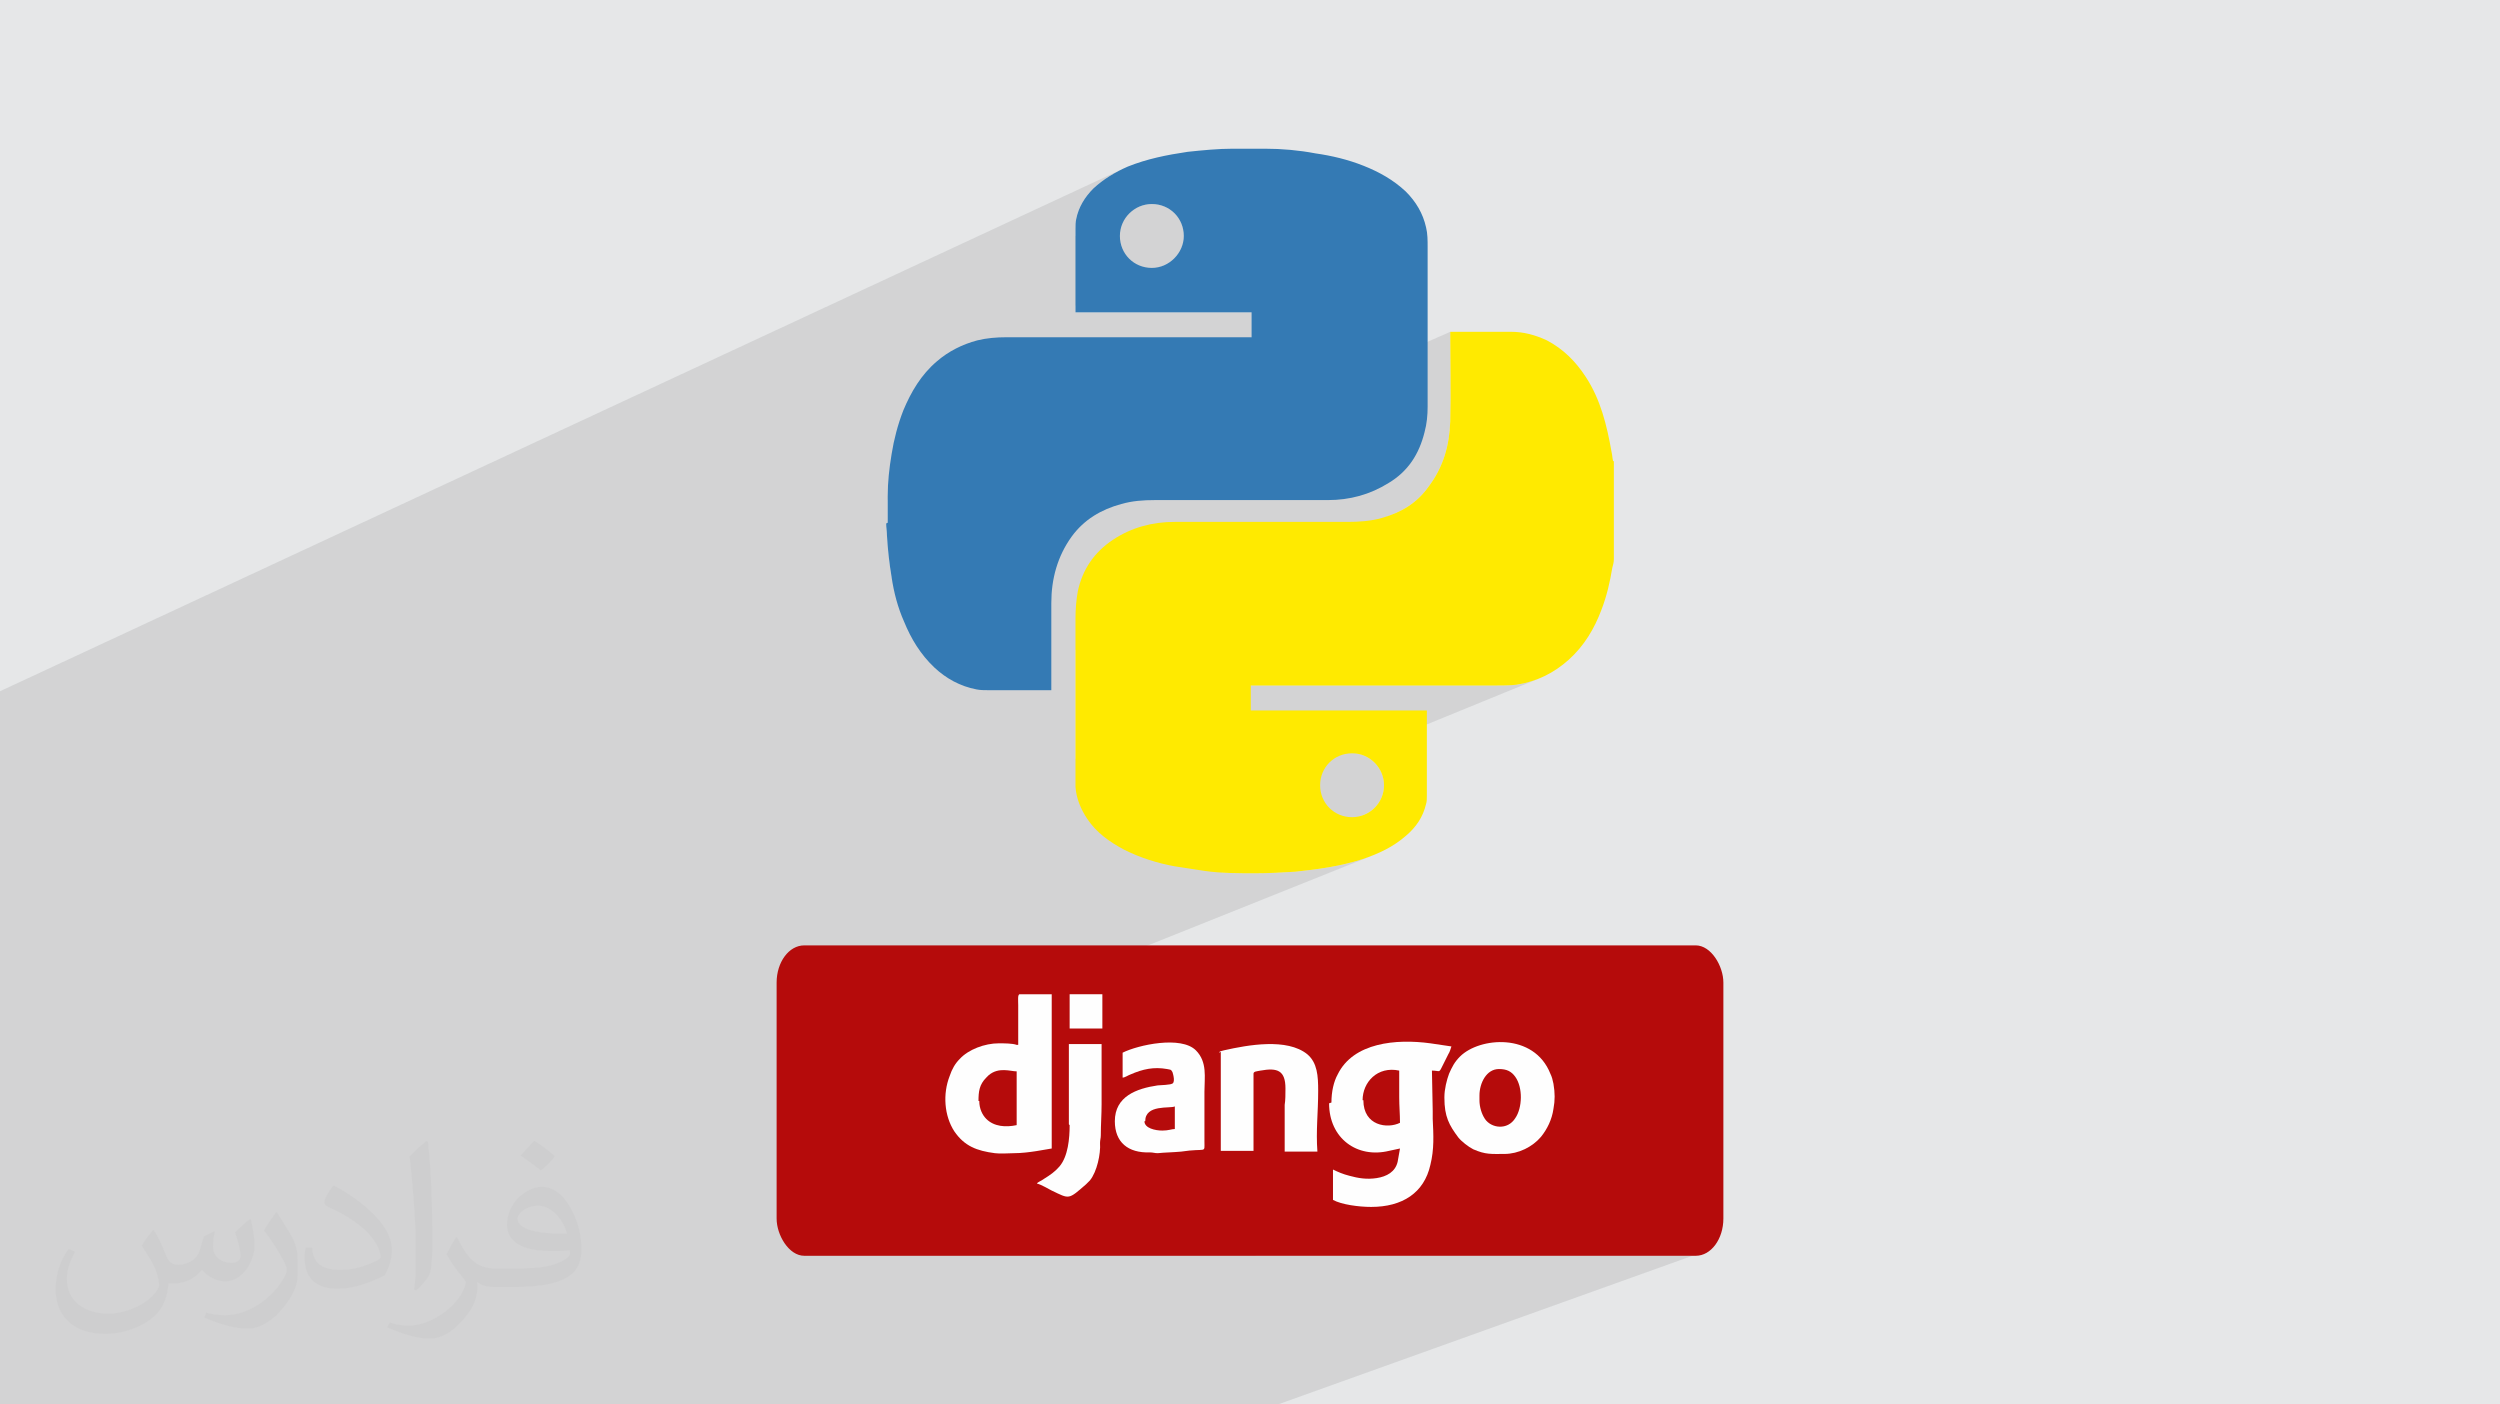 <?xml version="1.0" encoding="UTF-8"?>
<!DOCTYPE svg PUBLIC "-//W3C//DTD SVG 1.1//EN" "http://www.w3.org/Graphics/SVG/1.1/DTD/svg11.dtd">
<!-- Creator: CorelDRAW 2020 (64-Bit) -->
<svg xmlns="http://www.w3.org/2000/svg" xml:space="preserve" width="94.192mm" height="52.917mm" version="1.1" style="shape-rendering:geometricPrecision; text-rendering:geometricPrecision; image-rendering:optimizeQuality; fill-rule:evenodd; clip-rule:evenodd"
viewBox="0 0 9404.92 5283.66"
 xmlns:xlink="http://www.w3.org/1999/xlink"
 xmlns:xodm="http://www.corel.com/coreldraw/odm/2003">
 <defs>
  <style type="text/css">
   <![CDATA[
    .fil6 {fill:#FEFEFE}
    .fil5 {fill:#B50B0B}
    .fil0 {fill:#E6E7E8}
    .fil3 {fill:#347AB4;fill-rule:nonzero}
    .fil4 {fill:#FFEA00;fill-rule:nonzero}
    .fil2 {fill:#373435;fill-opacity:0.031}
    .fil1 {fill:#2B2A29;fill-opacity:0.102}
   ]]>
  </style>
 </defs>
 <g id="Layer_x0020_1">
  <polygon class="fil0" points="-0,0 9404.92,0 9404.92,5283.66 -0,5283.66 "/>
  <path class="fil1" d="M565.89 5283.66l-148.57 0 -5.42 0 -75.97 0 -37.34 0 -31.37 0 -112.61 0 -61.66 0 -88.67 0 -3.11 0 -1.18 0 0 -6.8 0 -0.06 0 -41 0 -48.61 0 -49.32 0 -27.76 0 -44.1 0 -13.56 0 -124.92 0 -6.14 0 -5.79 0 -4.24 0 -4.69 0 -20.19 0 -80.15 0 -37.83 0 -125.99 0 -42.71 0 -49.86 0 -3.3 0 -270.34 0 -3.4 0 -89.12 0 -10.46 0 -9.46 0 -31.34 0 -64.96 0 -1.72 0 -33.31 0 -6.67 0 -50 0 -29.79 0 -94.12 0 -6.07 0 -25.3 0 -41.6 0 -36.64 0 -4.71 0 -81.56 0 -7.77 0 -1.14 0 -153.61 0 -41.89 0 -0.31 0 -79.81 0 -4.26 0 -8.14 0 -71.81 0 -68.53 0 -133.37 0 -68.81 0 -8 0 -14.69 0 -25.99 0 -14.74 0 -28.47 0 -158.52 0 -10.79 0 -16.45 0 -8.02 0 -33.46 0 -76.83 0 -20.21 4233.52 -1969.71 -8.69 4.06 -8.61 4.2 -8.53 4.35 -8.44 4.5 -8.35 4.67 -8.26 4.83 -8.16 4.99 -8.06 5.17 -7.95 5.35 -7.83 5.52 -7.72 5.71 -7.6 5.9 -7.48 6.09 -7.35 6.29 -7.21 6.49 -5.94 6.11 -5.72 6.25 -5.5 6.39 -5.27 6.53 -5.03 6.66 -4.77 6.81 -4.52 6.94 -4.26 7.07 -3.97 7.22 -3.7 7.35 -3.4 7.49 -3.11 7.63 -2.81 7.76 -2.48 7.9 -2.16 8.04 -1.82 8.18 -0.97 4.52 -0.72 4.72 -0.52 4.86 -0.35 4.93 -0.22 4.94 -0.1 4.86 -0.04 4.72 -0.01 4.52 0 1.1 0 1.1 0 1.1 0 1.1 0 1.11 0 1.1 0 1.1 0 1.1 0 18.05 241.25 -111.34 10.94 -3.98 11.36 -2.92 11.7 -1.79 11.97 -0.61 12.46 0.61 12.06 1.79 11.6 2.92 11.09 3.98 10.52 4.99 9.91 5.96 9.23 6.85 8.49 7.7 7.71 8.5 6.85 9.23 5.96 9.91 4.99 10.52 3.98 11.09 2.92 11.6 1.79 12.06 0.61 12.46 -0.64 11.98 -1.88 11.7 -3.05 11.35 -4.14 10.94 -5.18 10.46 -6.13 9.91 -7.03 9.3 -7.86 8.62 -8.61 7.85 -9.31 7.03 -9.91 6.14 -10.46 5.17 -333.22 151.86 0 16.13 0 1.1 0 1.1 0 1.1 0 1.1 0 1.1 0 1.1 0 1.1 0 1.1 20.62 0 20.63 0 20.65 0 20.67 0 20.67 0 20.69 0 20.7 0 20.71 0 20.71 0 20.73 0 20.73 0 20.73 0 20.74 0 20.75 0 20.74 0 20.75 0 20.75 0 20.74 0 20.75 0 20.74 0 20.73 0 20.73 0 20.73 0 20.71 0 20.71 0 20.7 0 20.69 0 20.67 0 20.67 0 20.65 0 20.63 0 20.62 0 0 11.97 0 11.75 0 11.62 0 11.55 0 11.55 0 11.62 0 11.76 0 11.96 -1368.77 611.31 0 6.52 0 11.32 0 11.46 0 11.52 0 11.53 0 11.46 0 11.32 0 11.11 -5.87 2.95 0.13 5.49 0.33 5.49 0.47 5.5 0.53 5.49 0.54 5.5 0.47 5.49 0.33 5.5 0.13 5.49 0.59 9.9 0.65 9.89 0.72 9.9 0.79 9.89 0.86 9.9 0.93 9.9 1 9.89 1.07 9.9 1.13 9.9 1.21 9.9 1.27 9.89 1.34 9.9 1.41 9.9 1.48 9.9 1.54 9.89 1.62 9.9 0.18 1.15 2101.38 -924.44 0 1.1 0 1.1 0 1.1 0 1.1 0 1.1 0 1.11 0 1.1 0 1.1 0.01 10.17 0.02 10.19 0.04 10.2 0.05 10.22 0.06 10.22 0.07 10.24 0.08 10.26 0.08 10.26 0.09 10.27 0.09 10.27 0.09 10.29 0.09 10.29 0.09 10.29 0.09 10.3 0.08 10.3 0.07 10.29 0.06 10.3 0.06 10.3 0.04 10.3 0.03 10.29 0.01 10.29 0 10.29 -0.02 10.27 -0.04 10.27 -0.07 10.26 -0.08 10.26 -0.11 10.24 -0.14 10.22 -0.16 10.22 -0.2 10.2 -0.22 10.19 -0.26 10.17 -0.79 16.93 -1.3 16.72 -1.81 16.52 -2.34 16.32 -2.89 16.11 -3.46 15.91 -4.03 15.7 -4.64 15.49 -5.26 15.29 -5.89 15.08 -6.54 14.88 -7.22 14.67 -7.91 14.46 -8.61 14.26 -9.33 14.05 -10.06 13.84 -8.42 11.23 -8.76 10.63 -9.1 10.05 -9.45 9.49 -9.8 8.93 -10.12 8.41 -10.47 7.88 -10.82 7.39 -11.16 6.91 -11.5 6.44 -11.85 6 -12.19 5.56 -1204.1 514.42 0 9.35 0 18.24 0 18.26 0 18.28 0 18.28 0 18.3 0 18.3 0 18.32 0 18.33 0 18.33 0 18.35 0 18.35 0 18.36 0 18.36 0 18.38 0 18.37 0 18.39 0 18.39 0 18.39 0 18.4 0 18.4 0 18.4 0 15.28 659.46 -275.78 1.1 0 1.1 0 1.1 0 1.1 0 1.1 0 1.11 0 1.1 0 1.1 0 28.58 0 28.58 0 28.58 0 28.58 0 28.58 0 28.58 0 28.58 0 28.58 0 28.58 0 28.58 0 28.58 0 28.58 0 28.58 0 28.58 0 28.58 0 28.59 0 28.58 0 28.58 0 28.58 0 28.58 0 28.58 0 28.58 0 28.58 0 28.58 0 28.58 0 28.58 0 28.58 0 28.58 0 28.58 0 28.58 0 28.58 0 28.58 0 9.77 -0.01 9.57 -0.04 9.43 -0.1 9.36 -0.22 9.36 -0.35 9.42 -0.52 9.57 -0.72 9.77 -0.97 14.15 -2.44 13.89 -2.92 13.62 -3.38 13.35 -3.85 13.1 -4.32 12.84 -4.78 -685.57 280.49 10.7 1.67 11.6 3.05 11.09 4.14 10.52 5.18 9.91 6.13 9.23 7.03 8.5 7.86 7.7 8.61 6.85 9.31 5.96 9.91 4.99 10.46 3.98 10.95 2.92 11.35 1.79 11.7 0.61 11.97 -0.64 12.46 -1.88 12.06 -3.05 11.6 -4.14 11.09 -5.18 10.52 -6.13 9.91 -7.03 9.23 -7.86 8.5 -8.61 7.7 -9.31 6.86 -9.91 5.95 -10.46 5 -538.78 217.61 9.17 0.55 11.9 0.58 11.93 0.47 11.97 0.36 12 0.28 12.02 0.19 12.05 0.13 12.06 0.08 12.07 0.04 12.08 0.02 12.09 0 9.35 -0.03 9.34 -0.1 9.35 -0.16 9.35 -0.22 9.34 -0.26 9.35 -0.31 9.35 -0.36 9.35 -0.4 9.34 -0.43 9.35 -0.46 9.35 -0.48 9.34 -0.51 9.35 -0.52 9.35 -0.54 9.34 -0.54 9.35 -0.55 15.94 -1.69 15.94 -1.77 15.93 -1.88 15.91 -2 15.9 -2.14 15.87 -2.29 15.85 -2.46 15.82 -2.65 15.79 -2.86 15.75 -3.08 15.7 -3.31 15.66 -3.57 15.6 -3.84 15.55 -4.14 15.49 -4.45 15.43 -4.77 11.47 -3.91 11.32 -4.07 11.18 -4.23 11.03 -4.4 -1309.93 524.4 96.94 0 0 26.89 67.41 -26.89 123.1 0 0 128.96 -190.51 75.25 0 8.82 64.48 -25.45 123.1 0 0 62.53 91.29 -35.82 14.25 -5.53 16.04 -5.39 17.52 -5.1 18.71 -4.67 19.59 -4.1 20.17 -3.38 20.44 -2.54 20.4 -1.54 20.07 -0.4 19.42 0.88 18.46 2.3 17.22 3.86 15.66 5.56 13.8 7.42 11.62 9.4 7.61 8.41 6.4 8.73 5.29 9.01 2.36 5.08 71.77 -27.94 2.67 -0.78 2.97 -0.73 3.18 -0.81 3.29 -0.98 17.65 -3.89 18.78 -3.89 19.71 -3.75 20.47 -3.48 21.03 -3.07 21.42 -2.52 21.61 -1.84 21.63 -1.01 21.46 -0.04 21.1 1.05 20.56 2.29 19.83 3.66 18.92 5.18 17.82 6.82 16.54 8.61 15.09 10.53 6.74 6.25 5.96 6.64 5.23 7.02 4.55 7.39 3.91 7.73 3.32 8.05 2.79 8.36 0.17 0.64 194.81 -74.98 11.35 -4.14 11.62 -3.7 11.84 -3.3 12.05 -2.9 12.23 -2.51 12.39 -2.12 12.52 -1.77 12.63 -1.41 12.71 -1.08 12.77 -0.75 12.81 -0.45 12.81 -0.14 12.79 0.13 12.76 0.41 12.69 0.66 12.59 0.91 12.49 1.13 12.34 1.36 12.18 1.55 79.14 11.72 -1.1 3.42 -1.14 3.63 -1.21 3.76 -1.32 3.83 -1.45 3.83 -1.62 3.76 -1.83 3.62 -2.07 3.42 -6.91 13.82 115.01 -43.89 11.24 -3.81 11.61 -3.31 11.93 -2.81 12.2 -2.26 12.42 -1.7 12.58 -1.12 12.71 -0.5 12.77 0.12 12.78 0.77 12.75 1.43 12.67 2.14 12.53 2.84 12.34 3.57 12.11 4.33 11.82 5.11 11.49 5.9 11.09 6.73 10.66 7.57 10.17 8.43 9.63 9.32 9.05 10.22 8.41 11.15 7.71 12.09 6.98 13.07 6.18 14.06 2.07 4.4 1.83 4.43 1.62 4.5 1.45 4.61 1.32 4.74 1.21 4.92 1.14 5.12 1.1 5.36 1.93 12.81 1.37 12.15 0.83 11.67 0.27 11.36 -0.27 11.23 -0.83 11.25 -1.37 11.47 -1.93 11.84 -2.74 15.12 -3.76 14.56 -4.73 14.02 -5.62 13.46 -6.44 12.92 -7.2 12.36 -7.89 11.82 -8.51 11.26 -6.28 7 -6.73 6.71 -7.15 6.39 -7.55 6.04 -7.9 5.69 -8.24 5.31 -8.54 4.9 -8.81 4.47 -9.05 4.03 -9.26 3.56 -381.29 141.84 -5.28 5.99 -12.6 11.75 -13.73 10.51 -14.84 9.27 -15.9 8.04 -16.92 6.8 -536.37 199.25 1622.33 0 14.28 -0.73 13.88 -2.14 13.41 -3.46 -1577.45 565.77 -1592.43 0 -58.81 0 -62.22 0 -126.09 0 -56.73 0 -8.77 0 -29.91 0 -7.72 0 -82.21 0 -56.68 0 -61.1 0 -25.83 0 -97.48 0 -2.68 0 -4.9 0 -2.4 0 -43.52 0 -19.36 0 -5.15 0 -23.55 0 -138.71 0 -95.87 0 -82.27 0 -2.71 0 -0.03 0 -18.13 0 -11.25 0 -58.7 0 -1.07 0 -5.67 0 -12 0 -15.15 0 -22.89 0 -31.68 0 -5.55 0 -14.37 0 -2.92 0 -22.48 0 -20.32 0 -41.38 0 -113.24 0 -29.75 0 -31.24 0 -75.02 0 -40.29 0 -2.73 0 -25.85 0 -11.7 0 -11.67 0 -9.5 0 -2.75 0 -13.09 0 -3.89 0 -165.64 0 -35.2 0 -25.39 0 -2.62 0 -50.99 0 -1.54 0 -3.08 0 -3.36 0 -50 0 -44.26 0 -8.55 0 -3.87 0 -0.87 0 -106.28 0 -114.7 0 -0.03 0 -1.81 0 -69.35 0 -2.75 0 -75.22 0 -105.78 0 -8 0 -4.56 0 -10.19 0 -5.92 0zm5502.43 -3548.92l0 0zm0 0l0 0zm0 0l0 0z"/>
  <path class="fil2" d="M578.49 4627.69c17.95,27.21 29.6,53.36 40.96,82.43 8.45,16.91 12.93,48.09 52.57,48.09 11.61,0 28.28,-3.42 43.06,-11.61 16.63,-8.73 29.32,-21.94 35.94,-42l15.85 -53.36 38.57 -19.02 2.64 2.64c-5.27,20.09 -6.59,39.36 -6.59,54.43 0,44.63 38.57,61.56 69.22,61.56 17.95,0 34.09,-8.73 34.09,-25.11 0,-21.13 -8.98,-57.06 -20.62,-89.29 17.95,-17.95 35.94,-35.94 56.53,-50.47l3.17 1.6c8.98,38.04 14,75.56 14,100.66 0,24.57 -10.83,51.79 -19.81,69.49 -18.49,34.87 -51.25,62.62 -90.87,62.62 -30.1,0 -63.65,-15.07 -86.66,-43.06l-1.32 0c-21.66,26.96 -55.22,51.25 -108.86,51.25l-16.63 0c-2.64,35.41 -10.29,60.49 -21.94,82.95 -31.95,62.34 -126.81,106.47 -216.1,106.47 -124.17,0 -186.51,-71.59 -186.51,-166.96 0,-58.91 19.27,-113.6 48.88,-152.42l24.29 10.04c-18.49,35.41 -30.91,68.68 -30.91,101.45 0,89.29 72.66,131.83 156.4,131.83 77.68,0 173.83,-49.41 191.28,-106.72 -6.59,-62.62 -30.1,-91.93 -66.04,-148.99 10.83,-19.02 24.83,-38.04 42.28,-58.38l3.17 0 0 0 0 0 -0.02 -0.09zm1432.13 -336.04c26.15,16.39 51.79,35.66 76.87,57.85 -14,19.81 -31.45,37.79 -53.11,53.64 -25.11,-20.34 -50.19,-37.79 -75.84,-56.27 17.42,-19.55 34.62,-38.29 52.04,-55.22l0 0 0 0 0 0 0 0 0 0 0.03 0zm13.47 244.11c-42.28,0 -76.87,27.75 -76.87,48.34 0,44.13 84.53,57.85 185.72,57.31 -12.68,-51.79 -57.06,-105.68 -108.86,-105.68l0.01 0.03zm-94.86 236.19c54.96,0 103.04,-1.6 139.74,-10.83 40.96,-10.29 75.56,-30.91 75.56,-45.17 0,-3.7 0,-8.19 -1.32,-11.89 -22.98,2.11 -49.41,2.11 -72.38,2.11 -74.49,0 -131.55,-16.91 -154.02,-58.66 -5.55,-11.61 -9.51,-24.57 -9.51,-39.36 0,-40.43 17.42,-79.79 48.09,-107 25.61,-22.45 53.89,-36.44 82.67,-36.44 52.04,0 93.51,41.75 122.57,107.54 15.85,35.94 26.68,77.4 26.68,129.72 0,34.87 -9.51,64.19 -31.17,85.85 -40.43,39.11 -114.92,53.89 -229.04,53.89l-51.79 0 0 0 -13.47 0c-28.28,0 -48.62,-5.02 -64.72,-17.42l-2.64 0c0.79,6.59 1.32,12.93 1.32,19.02 0,25.61 -8.45,58.38 -25.61,84.53 -50.72,75.3 -105.68,108.04 -153.24,108.04 -48.09,0 -107,-18.49 -160.11,-42.54l9.51 -18.49c17.17,7.13 40.96,11.89 73.7,11.89 85.85,0 198.66,-82.43 212.66,-163 -3.17,-6.59 -8.98,-15.32 -17.17,-24.57 -25.11,-29.85 -40.96,-54.68 -55.75,-80.83 12.68,-25.11 24.29,-45.17 35.13,-63.4l4.49 -0.53c36.72,74.77 69.99,117.55 144.23,117.55l11.61 0 0 0 53.89 0 0 0 0 0 0 0 0 0 0 0 0.09 0.01zm-371.98 79c6.34,-34.34 6.87,-72.91 6.87,-108.86l0 -53.36c0,-99.6 -12.68,-244.36 -22.98,-338.68 17.95,-19.27 43.06,-42 62.87,-57.31l5.81 1.6c13.47,118.62 16.63,256 16.63,383.06 0,33.3 -1.32,65.79 -4.49,89.55 -1.85,30.1 -19.27,52.83 -56.53,87.7l-8.19 -3.7zm-382.8 -157.19c1.85,46.77 24.83,83.49 105.15,83.49 49.93,0 92.19,-12.93 138.96,-35.13 8.45,-3.7 12.93,-8.73 12.93,-12.93 0,-29.32 -22.45,-68.15 -60.23,-103.55 -36.72,-33.3 -85.34,-62.62 -130.76,-82.18 -15.6,-6.59 -20.62,-13.47 -20.62,-20.09 0,-13.47 17.95,-41.75 32.77,-62.09l5.02 -0.53c52.04,27.21 110.17,67.64 153.24,112.53 39.11,41.47 63.4,83.49 63.4,129.19 0,33.81 -10.29,65.51 -26.96,95.11 -57.06,28.79 -117.83,50.72 -178.06,50.72 -73.17,0 -123.1,-34.34 -123.1,-114.92 0,-8.73 0,-22.19 3.17,-39.64l25.11 0 0 0 0 0 0 0 0 0 0 0 -0.02 0zm-132.37 -132.9l45.45 73.45c16.63,27.21 32.23,56.81 32.23,103.55l0 59.7c0,48.34 -30.91,100.13 -80.83,151.38 -39.11,34.62 -73.7,49.41 -105.68,49.41 -47.55,0 -101.98,-14.79 -164.85,-41.75l7.13 -18.49c19.81,5.27 42.79,9.77 71.06,9.77 90.36,-0.53 182.8,-66.57 225.08,-147.15 5.02,-9.26 6.87,-17.95 6.87,-24.04 0,-9.26 -5.02,-19.55 -8.98,-28.79 -22.98,-43.31 -48.62,-82.95 -76.87,-119.68 14.79,-23.25 29.6,-45.7 45.7,-67.9l3.7 0.53 0 0 0 0 0 0 0 0 0 0 -0.02 0.01z"/>
  <g id="_2092571260528">
   <g>
    <path class="fil3" d="M3339.54 1966.31c0,-29.31 0,-61.55 0,-90.86 0,-2.94 0,-5.86 0,-8.8 0,-52.75 5.86,-105.52 14.65,-158.27 8.8,-55.69 23.45,-111.38 43.96,-164.13 29.31,-70.35 67.42,-134.83 126.04,-184.65 43.95,-38.1 96.72,-64.47 152.41,-79.14 35.17,-8.8 73.28,-11.72 108.45,-11.72 304.82,0 609.66,0 917.4,0 2.94,0 5.86,0 5.86,0 0,-32.24 0,-61.55 0,-93.8 -219.83,0 -442.57,0 -662.4,0 0,-2.93 0,-5.86 0,-8.79 0,-99.66 0,-196.38 0,-296.03 0,-2.94 0,-5.86 0,-8.8 0,-11.72 0,-26.37 2.93,-38.09 8.8,-43.96 32.24,-82.08 64.47,-114.32 38.1,-35.17 82.08,-61.55 128.96,-82.07 73.29,-29.32 146.55,-43.96 225.7,-55.69 55.69,-5.86 114.31,-11.72 169.99,-11.72 2.93,0 2.93,0 5.86,0 35.17,0 70.35,0 105.52,0 2.93,0 5.86,0 8.79,0 64.48,0 128.96,5.86 190.51,17.58 61.55,8.79 123.1,23.44 181.71,46.89 58.62,23.44 111.38,52.75 158.28,96.72 38.09,38.1 64.47,82.08 76.2,134.83 5.86,23.44 5.86,49.82 5.86,73.28 0,199.32 0,401.55 0,600.87 0,32.23 -2.93,64.47 -11.72,96.72 -20.51,82.07 -61.55,146.55 -134.83,190.51 -70.34,43.95 -146.55,64.47 -228.62,64.47 -216.89,0 -433.78,0 -650.67,0 -43.96,0 -85.01,2.94 -126.04,14.66 -76.21,20.51 -140.69,58.61 -187.58,123.1 -52.76,73.28 -76.21,158.27 -76.21,249.13 0,105.52 0,213.97 0,319.48 0,2.93 0,5.86 0,8.79 -2.93,0 -5.86,0 -8.79,0 -76.21,0 -152.42,0 -228.62,0 -14.66,0 -29.31,0 -43.96,-2.93 -61.55,-11.72 -114.31,-41.03 -158.27,-82.08 -52.75,-49.82 -87.94,-108.45 -114.32,-172.93 -23.44,-52.75 -38.09,-108.45 -46.89,-167.06 -8.79,-52.76 -14.65,-105.52 -17.58,-158.27 0,-14.66 -2.93,-29.32 -2.93,-43.96l0 0 0 0 0 0 5.87 -2.95zm993.61 -1198.78l0 0c-64.48,0 -120.18,52.75 -120.18,120.17 0,67.42 52.76,120.17 120.18,120.17 64.47,0 120.17,-55.68 120.17,-120.17 0,-67.42 -52.75,-120.17 -120.17,-120.17l0 0 0 0 0 0z"/>
    <path class="fil4" d="M6071.24 1734.76c0,123.1 0,246.21 0,369.31 0,11.72 -2.93,20.51 -5.86,32.23 -8.79,52.76 -20.51,105.52 -41.03,158.27 -26.38,70.35 -64.47,134.83 -123.1,187.59 -55.69,49.82 -120.17,82.08 -196.38,93.8 -26.38,2.93 -49.82,2.93 -76.21,2.93 -304.82,0 -609.65,0 -914.47,0 -2.94,0 -5.87,0 -8.8,0 0,32.24 0,61.55 0,93.8 219.83,0 442.58,0 662.41,0 0,2.93 0,5.86 0,5.86 0,105.52 0,211.04 0,313.62 0,11.72 0,23.44 -2.94,32.23 -11.72,49.82 -38.09,87.94 -76.2,120.18 -46.9,41.03 -102.59,67.42 -164.13,87.94 -82.08,26.37 -167.07,38.09 -252.07,46.89 -49.82,2.93 -99.66,5.86 -149.48,5.86 -64.47,0 -128.96,0 -190.51,-8.8 -38.1,-5.86 -76.2,-11.72 -114.31,-17.58 -64.48,-11.72 -128.96,-32.24 -187.59,-61.55 -55.68,-29.31 -105.51,-64.47 -140.69,-117.24 -23.44,-35.17 -41.03,-76.2 -43.95,-120.17 0,-14.66 0,-32.24 0,-46.89 0,-196.38 0,-392.76 0,-586.21 0,-35.17 2.93,-70.34 8.79,-102.58 17.58,-82.08 61.55,-146.55 131.9,-193.44 70.34,-46.9 149.47,-67.43 231.55,-67.43 216.9,0 433.78,0 650.68,0 43.96,0 87.94,-2.93 128.96,-14.65 73.28,-20.52 131.89,-55.69 175.85,-117.24 55.69,-73.28 79.14,-155.34 82.08,-246.21 2.93,-108.45 0,-219.83 0,-328.27 0,-2.94 0,-5.87 0,-8.8 2.93,0 5.86,0 8.79,0 73.28,0 146.55,0 219.84,0 46.89,0 90.86,11.72 134.83,32.24 61.54,32.23 108.45,79.14 146.55,137.75 55.69,85 79.14,181.71 96.72,281.37 2.93,11.72 2.93,23.44 5.86,35.18l0 0 0 0 0 0 2.92 0.02zm-984.82 1339.48l0 0c64.47,0 120.17,-52.76 120.17,-120.18 0,-64.47 -52.75,-120.17 -120.17,-120.17 -67.42,0 -120.18,52.75 -120.18,120.17 0,67.42 52.76,120.18 120.18,120.18z"/>
   </g>
   <g>
    <rect class="fil5" x="2921.61" y="3556.49" width="3561.69" height="1167.72" rx="103.85" ry="140.19"/>
    <g>
     <path class="fil6" d="M5126.03 4138.89c0,-67.42 55.69,-128.96 137.75,-111.38 0,32.24 0,64.48 0,99.66 0,35.17 2.94,64.47 2.94,96.72 -46.89,23.44 -137.76,11.72 -137.76,-85l0 0 0 0 -2.93 0zm-126.04 11.72c0,131.9 105.52,208.1 225.7,178.79l41.03 -8.8 -8.8 49.82c-8.79,38.1 -41.03,55.69 -79.14,61.55 -38.1,5.86 -70.34,0 -102.58,-8.79 -23.44,-5.86 -43.96,-14.66 -61.55,-23.45l0 114.32c32.24,17.58 96.72,26.37 143.61,26.37 117.24,0 199.32,-52.75 222.76,-158.27 14.66,-58.61 11.72,-111.38 8.8,-172.92 0,-8.8 0,-20.52 0,-29.32l-2.94 -152.41c26.38,0 26.38,8.8 35.17,-8.79l26.38 -52.76c5.86,-8.79 8.8,-20.51 11.72,-29.31l-79.14 -11.72c-128.96,-17.58 -290.17,-2.93 -348.79,117.24 -14.66,26.38 -23.44,64.47 -23.44,105.52l0 0 0 0 0 0 -8.79 2.92z"/>
     <path class="fil6" d="M3681.04 4141.83c0,-35.18 2.94,-61.55 29.32,-87.94l8.79 -8.8c38.1,-32.23 82.08,-14.65 105.52,-14.65l0 202.24c-41.03,8.79 -85,5.86 -114.31,-23.44 -14.66,-14.66 -26.38,-38.1 -26.38,-67.42l0 0 0 0 0 0 -2.94 0zm143.62 -211.04c-14.66,-5.86 -49.82,-5.86 -67.42,-5.86 -52.75,0 -114.31,23.44 -146.55,58.61 -17.58,17.58 -29.31,38.1 -38.1,64.48 -26.38,67.42 -20.52,149.47 17.58,208.1 38.1,55.69 85,73.28 152.41,82.08 20.52,2.93 52.76,0 73.28,0 52.76,0 120.18,-14.66 140.69,-17.59l0 -580.33 -120.17 0c-8.79,0 -5.86,23.44 -5.86,41.03l0 149.48 0 0 0 0 -5.86 0z"/>
     <path class="fil6" d="M5565.67 4141.83l0 -20.52c0,-46.89 26.38,-99.66 73.28,-99.66 29.31,0 46.89,8.8 61.55,29.31 29.31,41.04 26.38,117.24 0,155.34 -29.31,46.89 -90.86,38.1 -114.31,2.94 -11.72,-17.59 -20.52,-43.96 -20.52,-70.35l0 0 0 2.95zm-131.89 -11.72c0,70.34 17.58,102.58 52.75,149.47 11.72,14.66 38.1,35.17 55.69,43.96 46.89,20.52 67.42,17.58 117.24,17.58 52.75,0 105.51,-26.38 137.75,-64.47 23.44,-29.32 41.03,-64.48 46.89,-105.52 5.86,-32.24 5.86,-58.62 0,-93.8 -2.93,-14.66 -5.86,-26.38 -11.72,-38.1 -61.55,-155.33 -266.72,-137.75 -340,-64.47 -20.52,20.52 -29.31,38.1 -41.03,64.47 -8.8,23.44 -17.59,58.62 -17.59,87.94l0 0 0 0 0.02 2.94z"/>
     <path class="fil6" d="M4592.59 3957.17l0 372.24 123.1 0 0 -290.17c0,-8.79 11.72,-8.79 26.37,-11.72 64.48,-11.72 93.8,0 93.8,67.42 0,20.52 0,43.96 -2.93,61.55l0 175.86 123.1 0c-5.86,-79.15 2.93,-146.56 2.93,-228.62 0,-55.69 -2.93,-105.52 -41.03,-137.76 -76.21,-61.55 -222.76,-35.17 -313.62,-14.65 -8.8,2.93 -17.58,2.93 -17.58,8.79l0 0 0 0 5.85 -2.93z"/>
     <path class="fil6" d="M4308.27 4218.02c0,-64.47 93.8,-46.89 111.38,-55.69l0 85c-11.72,0 -23.44,5.87 -46.89,5.87 -26.38,0 -67.42,-8.8 -67.42,-35.18l0 0 2.93 -0.01zm-84.99 -257.93l0 93.8c8.8,0 20.52,-8.8 29.31,-11.72 46.89,-20.52 87.94,-29.31 137.76,-20.52 11.72,2.94 14.65,0 20.51,11.72 2.94,8.8 11.72,41.04 -2.93,43.96 -2.94,2.94 -43.96,5.86 -52.76,5.86 -79.14,11.72 -161.2,41.03 -161.2,134.83 0,79.14 49.82,120.18 131.89,117.24 11.72,0 17.58,2.94 29.31,2.94 29.32,-2.94 55.69,-2.94 87.94,-5.86 96.72,-14.66 87.94,8.79 87.94,-38.1l0 -187.59c0,-52.75 11.72,-111.37 -32.24,-155.33 -55.69,-55.69 -216.89,-20.52 -275.51,8.79l0 0 0 0 0 0 -0.01 -0.01z"/>
     <g>
      <path class="fil6" d="M4023.96 4232.69c0,49.82 -5.86,117.24 -38.09,155.34 -17.58,20.51 -35.18,32.23 -58.62,46.89 -11.72,8.79 -23.44,11.72 -26.37,17.58 14.65,2.93 43.95,20.52 55.68,26.38 67.43,32.23 61.55,35.17 128.96,-23.45 5.86,-5.86 8.8,-8.79 14.66,-14.65 26.38,-32.24 41.03,-99.66 38.1,-140.69 0,-11.72 2.93,-17.58 2.93,-29.31 0,-41.04 2.94,-76.21 2.94,-117.24l0 -225.7 -123.1 0 0 301.89 0 0 0 0 0 0 2.93 2.95z"/>
      <polygon class="fil6" points="4023.96,3869.24 4147.06,3869.24 4147.06,3740.28 4023.96,3740.28 "/>
     </g>
    </g>
   </g>
  </g>
 </g>
</svg>
